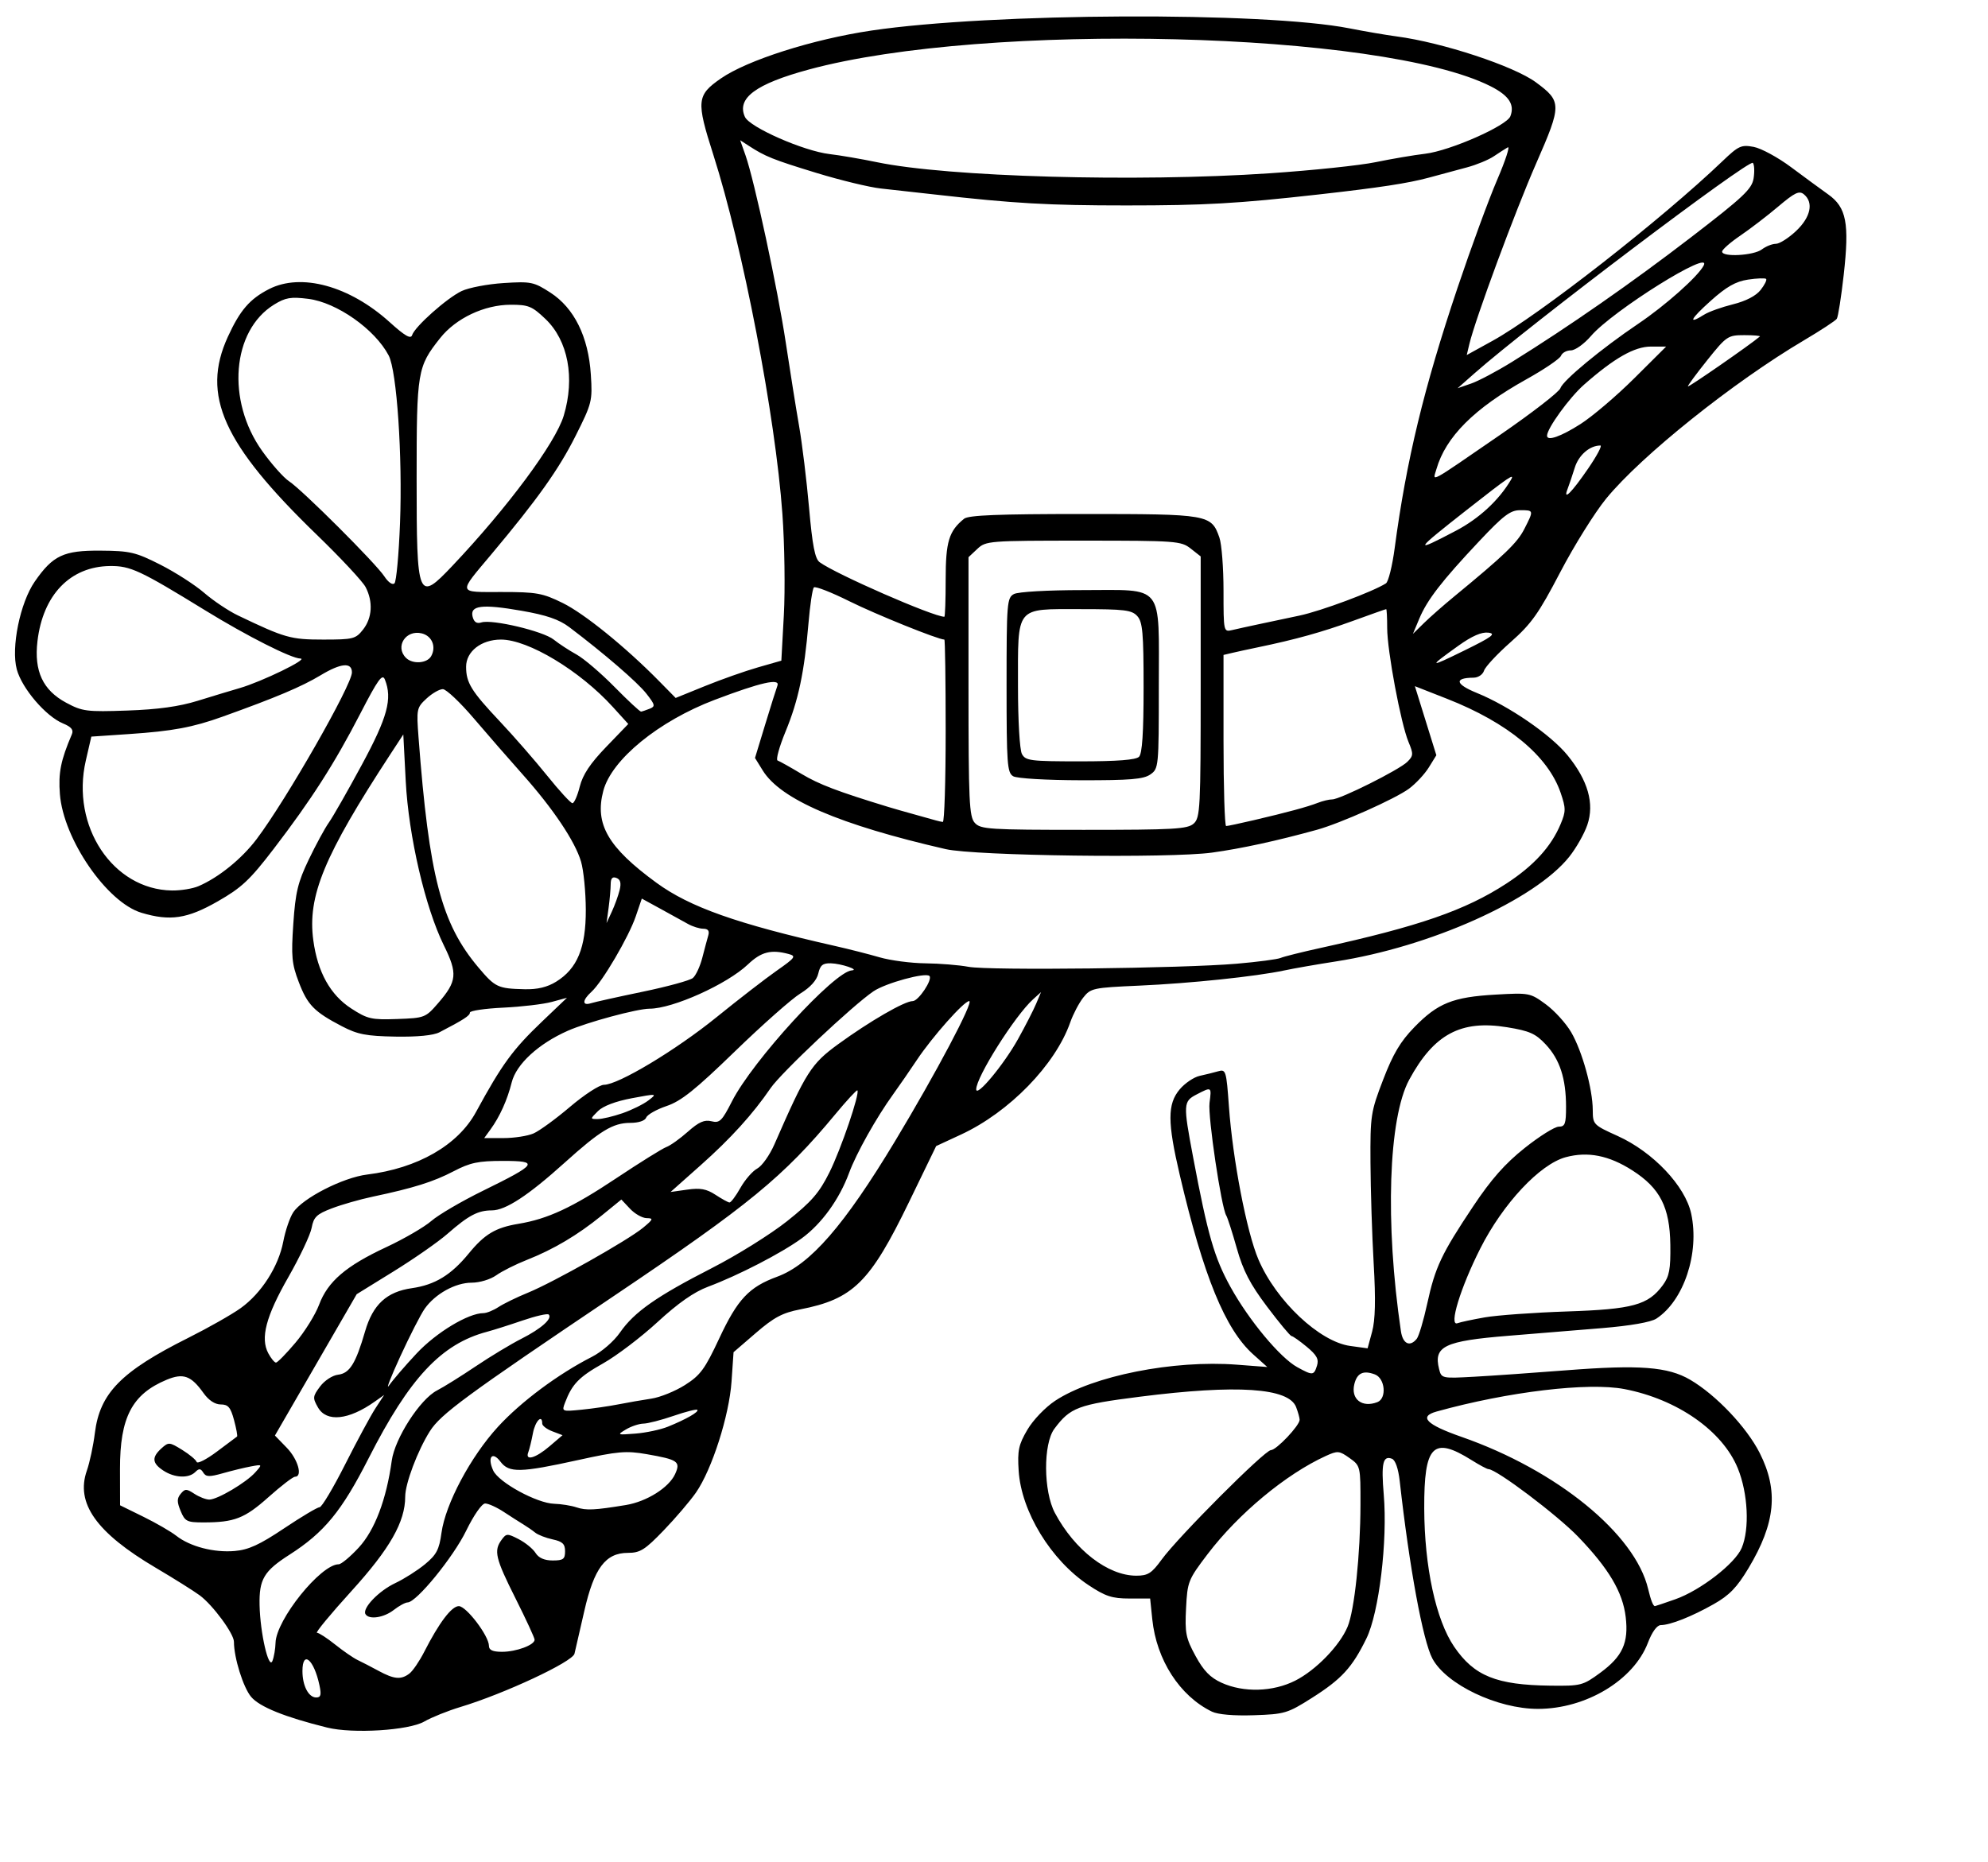 <?xml version="1.0" encoding="UTF-8" standalone="no"?>
<!-- Created with Inkscape (http://www.inkscape.org/) -->
<svg
   xmlns:dc="http://purl.org/dc/elements/1.1/"
   xmlns:cc="http://web.resource.org/cc/"
   xmlns:rdf="http://www.w3.org/1999/02/22-rdf-syntax-ns#"
   xmlns:svg="http://www.w3.org/2000/svg"
   xmlns="http://www.w3.org/2000/svg"
   xmlns:sodipodi="http://inkscape.sourceforge.net/DTD/sodipodi-0.dtd"
   xmlns:inkscape="http://www.inkscape.org/namespaces/inkscape"
   id="svg22012"
   sodipodi:version="0.32"
   inkscape:version="0.43"
   width="269pt"
   height="252pt"
   sodipodi:docbase="C:\foo\wikipedia\transfer"
   sodipodi:docname="hat_shillelagh.svg"
   version="1.0">
  <defs
     id="defs22015" />
  <sodipodi:namedview
     inkscape:window-height="540"
     inkscape:window-width="812"
     inkscape:pageshadow="2"
     inkscape:pageopacity="0.0"
     borderopacity="1.0"
     bordercolor="#666666"
     pagecolor="#ffffff"
     id="base"
     inkscape:zoom="0.95785188"
     inkscape:cx="167.4847"
     inkscape:cy="166.08899"
     inkscape:window-x="88"
     inkscape:window-y="88"
     inkscape:current-layer="svg22012" />
  <path
     style="fill:#000000"
     d="M 59.029,311.742 C 51.369,309.843 46.832,308.009 45.306,306.196 C 43.879,304.5 42.205,299.137 42.205,296.259 C 42.205,294.798 38.396,289.629 36.03,287.88 C 34.954,287.085 31.374,284.84 28.074,282.89 C 17.372,276.569 13.607,271.252 15.671,265.371 C 16.185,263.905 16.835,260.858 17.114,258.601 C 18.007,251.394 21.838,247.488 33.965,241.418 C 37.553,239.622 41.805,237.211 43.413,236.06 C 47.159,233.378 50.253,228.542 51.109,224.031 C 51.479,222.079 52.282,219.718 52.894,218.785 C 54.575,216.219 61.857,212.488 66.239,211.948 C 75.351,210.826 82.619,206.651 85.874,200.67 C 90.58,192.023 92.505,189.388 97.826,184.31 L 102.29,180.05 L 99.543,180.797 C 98.032,181.208 94.093,181.673 90.788,181.831 C 87.483,181.988 84.78,182.388 84.78,182.718 C 84.78,183.276 83.655,184.004 79.286,186.274 C 78.189,186.844 75.31,187.126 71.312,187.056 C 66.072,186.963 64.508,186.66 61.698,185.194 C 56.67,182.569 55.481,181.353 53.902,177.213 C 52.644,173.916 52.519,172.581 52.918,166.703 C 53.303,161.02 53.737,159.213 55.701,155.116 C 56.981,152.446 58.616,149.435 59.335,148.425 C 60.054,147.415 62.722,142.741 65.262,138.039 C 69.925,129.409 70.826,126.082 69.438,122.622 C 68.985,121.493 68.193,122.594 64.988,128.802 C 60.354,137.779 56.161,144.327 49.357,153.208 C 45.077,158.795 43.594,160.185 39.287,162.65 C 33.788,165.796 30.692,166.26 25.525,164.712 C 19.284,162.842 11.436,151.426 10.806,143.301 C 10.508,139.452 10.958,137.201 12.965,132.506 C 13.308,131.702 12.871,131.168 11.358,130.541 C 8.261,129.258 3.959,124.225 3.03,120.796 C 1.967,116.875 3.625,108.763 6.27,104.946 C 9.545,100.22 11.47,99.315 18.143,99.365 C 23.472,99.405 24.457,99.635 28.911,101.887 C 31.607,103.251 35.17,105.538 36.827,106.971 C 38.485,108.403 41.223,110.238 42.912,111.047 C 51.411,115.121 52.436,115.412 58.311,115.412 C 63.725,115.412 64.167,115.301 65.503,113.603 C 67.158,111.499 67.331,108.567 65.957,105.936 C 65.425,104.916 61.476,100.683 57.183,96.528 C 40.22,80.113 36.273,71.337 41.104,60.784 C 43.301,55.985 45.052,53.955 48.53,52.171 C 54.33,49.196 63.066,51.589 70.303,58.135 C 73.052,60.62 74.11,61.232 74.351,60.474 C 74.841,58.933 80.631,53.781 83.291,52.519 C 84.576,51.909 87.986,51.26 90.869,51.077 C 95.798,50.764 96.299,50.866 99.288,52.796 C 103.596,55.578 106.159,60.766 106.597,67.594 C 106.904,72.371 106.807,72.758 103.823,78.699 C 100.812,84.694 96.941,90.137 88.702,99.962 C 82.566,107.277 82.448,106.829 90.513,106.829 C 96.801,106.829 97.877,107.022 101.506,108.804 C 105.42,110.726 112.86,116.755 118.915,122.911 L 121.9,125.946 L 127.202,123.794 C 130.118,122.611 134.408,121.096 136.735,120.429 L 140.967,119.217 L 141.419,110.963 C 141.668,106.423 141.551,98.228 141.159,92.752 C 139.899,75.125 134.039,44.644 128.7,27.942 C 125.587,18.206 125.688,17.185 130.059,14.156 C 134.836,10.845 146.657,7.084 157.224,5.512 C 178.796,2.303 228.045,2.078 243.479,5.119 C 246.269,5.668 250.097,6.323 251.986,6.573 C 260.239,7.667 273.118,11.913 277.106,14.855 C 281.78,18.304 281.782,18.917 277.16,29.463 C 273.339,38.183 266.16,57.595 265.091,62.1 L 264.624,64.066 L 269.292,61.493 C 277.645,56.889 299.842,39.541 310.771,29.075 C 313.657,26.311 314.15,26.085 316.392,26.506 C 317.744,26.76 320.776,28.404 323.13,30.161 C 325.485,31.917 328.505,34.133 329.841,35.085 C 333.129,37.426 333.679,40.28 332.637,49.584 C 332.187,53.601 331.624,57.175 331.386,57.527 C 331.148,57.878 328.482,59.627 325.46,61.413 C 312.704,68.955 296.105,82.241 289.779,89.973 C 287.722,92.488 283.989,98.472 281.484,103.271 C 277.587,110.736 276.296,112.556 272.537,115.877 C 270.121,118.011 267.964,120.325 267.744,121.018 C 267.518,121.729 266.689,122.284 265.845,122.289 C 262.302,122.314 262.553,123.462 266.446,125.042 C 272.22,127.386 279.77,132.574 282.794,136.277 C 286.494,140.808 287.691,145.003 286.381,148.848 C 285.834,150.453 284.361,153.05 283.106,154.619 C 276.882,162.407 258.043,170.852 240.999,173.495 C 237.6,174.022 233.428,174.75 231.729,175.113 C 226.597,176.21 214.738,177.452 205.522,177.859 C 197.189,178.227 196.768,178.318 195.427,180.026 C 194.657,181.007 193.604,183.016 193.087,184.49 C 190.395,192.161 182.086,200.695 173.378,204.732 L 168.898,206.809 L 164.004,216.903 C 156.966,231.418 153.92,234.422 144.352,236.283 C 141.168,236.902 139.628,237.722 136.375,240.528 L 132.344,244.006 L 131.981,249.294 C 131.559,255.455 128.449,265.171 125.568,269.328 C 124.508,270.857 121.884,273.932 119.736,276.162 C 116.348,279.678 115.493,280.215 113.284,280.215 C 109.247,280.215 107.177,282.975 105.419,290.702 C 104.626,294.187 103.828,297.657 103.647,298.412 C 103.293,299.888 90.971,305.645 83.063,308.029 C 80.797,308.713 77.861,309.894 76.539,310.655 C 73.749,312.261 63.65,312.888 59.029,311.742 z M 57.629,304.077 C 56.628,299.415 54.566,297.711 54.566,301.547 C 54.566,304.195 55.667,306.309 57.048,306.309 C 57.885,306.309 58.007,305.838 57.629,304.077 z M 73.864,301.993 C 74.47,301.531 75.671,299.771 76.533,298.082 C 79.22,292.814 81.479,289.828 82.778,289.828 C 84.13,289.828 88.213,295.209 88.213,296.991 C 88.213,297.762 88.887,298.069 90.584,298.069 C 93.146,298.069 96.453,296.839 96.453,295.886 C 96.453,295.562 94.908,292.218 93.02,288.455 C 89.374,281.189 89.051,279.836 90.494,277.862 C 91.349,276.693 91.531,276.686 93.592,277.752 C 94.796,278.375 96.162,279.493 96.626,280.237 C 97.185,281.132 98.226,281.588 99.708,281.588 C 101.618,281.588 101.947,281.345 101.947,279.926 C 101.947,278.607 101.487,278.166 99.715,277.787 C 98.487,277.524 97.064,276.971 96.552,276.557 C 96.039,276.144 95.087,275.484 94.436,275.092 C 93.785,274.699 92.196,273.684 90.904,272.836 C 89.613,271.987 88.093,271.298 87.526,271.305 C 86.935,271.312 85.472,273.416 84.093,276.245 C 81.765,281.017 75.143,289.126 73.547,289.157 C 73.116,289.165 71.99,289.777 71.046,290.515 C 69.251,291.919 66.587,292.32 65.946,291.283 C 65.3,290.238 68.324,287.077 71.313,285.672 C 72.889,284.931 75.298,283.402 76.667,282.274 C 78.751,280.556 79.236,279.634 79.648,276.613 C 80.361,271.39 84.91,262.845 89.843,257.465 C 93.993,252.939 100.685,247.955 106.793,244.841 C 108.576,243.931 110.761,242.036 111.869,240.437 C 114.42,236.755 118.463,233.921 128.434,228.825 C 132.938,226.522 139.047,222.711 142.008,220.355 C 146.417,216.847 147.798,215.258 149.633,211.578 C 151.727,207.379 155.177,197.255 154.683,196.76 C 154.561,196.638 152.765,198.583 150.693,201.081 C 141.339,212.356 135.19,217.406 110.873,233.778 C 84.025,251.855 79.502,255.18 77.551,258.271 C 75.35,261.756 73.107,267.708 73.106,270.061 C 73.106,274.62 70.349,279.465 63.405,287.111 C 59.647,291.249 56.85,294.635 57.191,294.635 C 57.532,294.635 59.012,295.595 60.48,296.769 C 61.948,297.942 63.767,299.195 64.523,299.553 C 65.278,299.911 66.977,300.79 68.299,301.506 C 71.115,303.033 72.356,303.142 73.864,301.993 z M 49.711,296.455 C 49.813,292.291 57.862,282.275 61.105,282.275 C 61.566,282.275 63.197,280.916 64.729,279.254 C 67.611,276.127 69.712,270.592 70.678,263.583 C 71.233,259.552 75.787,252.484 78.84,250.912 C 80.03,250.3 83.166,248.343 85.81,246.564 C 88.453,244.784 92.181,242.536 94.093,241.568 C 97.639,239.773 99.714,237.926 98.995,237.207 C 98.775,236.987 96.645,237.474 94.262,238.289 C 91.879,239.105 89.003,240.017 87.87,240.318 C 79.626,242.502 73.885,248.636 66.512,263.135 C 61.65,272.697 58.505,276.53 52.228,280.546 C 47.617,283.496 46.734,284.983 46.831,289.639 C 46.936,294.683 48.487,301.405 49.154,299.707 C 49.434,298.995 49.684,297.531 49.711,296.455 z M 51.261,275.788 C 54.394,273.691 57.275,271.975 57.663,271.975 C 58.052,271.975 60.125,268.498 62.271,264.25 C 64.416,260.001 66.878,255.443 67.741,254.121 L 69.312,251.718 L 67.604,252.926 C 62.89,256.262 58.911,256.672 57.372,253.981 C 56.386,252.256 56.412,251.987 57.738,250.204 C 58.538,249.127 59.967,248.189 60.992,248.067 C 63.085,247.817 64.175,246.067 65.87,240.233 C 67.277,235.395 69.765,233.101 74.311,232.451 C 78.467,231.857 81.384,230.08 84.555,226.211 C 87.434,222.697 89.391,221.527 93.541,220.837 C 98.831,219.958 103.231,217.91 111.135,212.646 C 115.424,209.79 119.514,207.241 120.225,206.982 C 120.935,206.723 122.681,205.477 124.105,204.213 C 126.073,202.465 127.091,202.014 128.354,202.331 C 129.831,202.702 130.243,202.302 132.059,198.736 C 135.782,191.425 150.54,175.295 153.681,175.105 C 155.138,175.017 151.761,173.877 149.897,173.828 C 148.441,173.79 147.975,174.169 147.633,175.668 C 147.355,176.888 146.211,178.164 144.401,179.273 C 142.859,180.217 137.543,184.921 132.587,189.727 C 125.431,196.666 122.896,198.694 120.266,199.583 C 118.445,200.199 116.79,201.135 116.588,201.662 C 116.366,202.239 115.224,202.621 113.718,202.623 C 110.59,202.626 108.297,204.016 101.879,209.802 C 95.301,215.733 91.21,218.414 88.737,218.414 C 86.238,218.414 84.533,219.314 80.743,222.633 C 79.089,224.081 74.725,227.127 71.046,229.401 L 64.355,233.536 L 56.978,246.289 L 49.6,259.042 L 51.74,261.249 C 53.764,263.338 54.652,266.481 53.218,266.481 C 52.855,266.481 50.697,268.141 48.424,270.17 C 44.13,274.001 42.276,274.721 36.71,274.721 C 33.73,274.721 33.371,274.542 32.592,272.661 C 31.909,271.012 31.911,270.392 32.605,269.555 C 33.382,268.62 33.64,268.62 35.068,269.556 C 35.946,270.131 37.16,270.601 37.767,270.601 C 39.231,270.601 44.415,267.532 46.053,265.695 C 47.354,264.237 47.353,264.235 45.296,264.612 C 44.163,264.82 41.891,265.371 40.248,265.837 C 37.77,266.539 37.161,266.521 36.672,265.73 C 36.203,264.97 35.909,264.95 35.23,265.629 C 34.05,266.809 31.496,266.695 29.478,265.372 C 27.436,264.034 27.343,262.975 29.125,261.361 C 30.41,260.199 30.565,260.21 32.854,261.624 C 34.167,262.436 35.347,263.417 35.477,263.805 C 35.606,264.193 37.25,263.356 39.13,261.946 C 41.01,260.536 42.646,259.311 42.766,259.225 C 42.885,259.138 42.641,257.799 42.224,256.25 C 41.604,253.949 41.165,253.434 39.822,253.434 C 38.78,253.434 37.642,252.681 36.711,251.373 C 34.473,248.231 33.062,247.726 30.042,248.988 C 23.814,251.59 21.629,255.786 21.649,265.108 L 21.663,271.631 L 25.855,273.691 C 28.161,274.825 30.833,276.37 31.794,277.125 C 34.274,279.076 38.585,280.202 42.34,279.879 C 44.848,279.663 46.832,278.754 51.261,275.788 z M 112.933,271.58 C 116.684,270.96 120.685,268.442 121.797,266.002 C 122.828,263.74 122.332,263.391 116.681,262.407 C 112.968,261.76 111.482,261.888 104.286,263.471 C 93.86,265.764 91.835,265.806 90.291,263.758 C 88.811,261.797 87.877,262.932 88.979,265.351 C 89.957,267.497 96.859,271.264 99.983,271.357 C 101.252,271.394 103.062,271.685 104.007,272.002 C 105.739,272.585 107.299,272.511 112.933,271.58 z M 99.142,260.986 L 101.488,258.981 L 99.657,258.285 C 98.65,257.902 97.826,257.272 97.826,256.885 C 97.826,255.117 96.558,256.437 96.146,258.633 C 95.893,259.982 95.516,261.527 95.309,262.067 C 94.689,263.683 96.628,263.136 99.142,260.986 z M 120.487,257.452 C 123.748,256.138 126.16,254.758 125.808,254.407 C 125.649,254.248 123.72,254.736 121.522,255.493 C 119.324,256.249 116.878,256.879 116.088,256.892 C 115.297,256.906 113.878,257.378 112.933,257.942 C 111.28,258.928 111.344,258.956 114.65,258.693 C 116.538,258.543 119.165,257.985 120.487,257.452 z M 111.56,253.42 C 113.26,253.086 115.939,252.62 117.515,252.385 C 119.091,252.15 121.82,251.045 123.58,249.929 C 126.361,248.165 127.172,247.061 129.775,241.49 C 133.067,234.447 135.13,232.25 140.202,230.387 C 146.179,228.192 152.299,221.157 161.477,205.929 C 168.865,193.67 175.757,180.647 174.855,180.647 C 173.925,180.647 168.197,187.097 165.405,191.29 C 164.147,193.178 162.226,195.959 161.137,197.47 C 158.092,201.693 154.492,208.114 153.192,211.643 C 151.432,216.42 148.234,220.84 144.642,223.46 C 140.984,226.127 133.214,230.142 127.758,232.184 C 125.22,233.133 122.359,235.133 118.646,238.551 C 115.67,241.292 111.236,244.658 108.792,246.033 C 104.46,248.469 103.216,249.753 101.943,253.101 C 101.328,254.717 101.362,254.732 104.896,254.383 C 106.861,254.188 109.86,253.755 111.56,253.42 z M 75.157,244.238 C 78.706,240.444 84.49,236.954 87.227,236.954 C 87.796,236.954 89.019,236.458 89.944,235.851 C 90.87,235.245 93.254,234.084 95.242,233.272 C 99.832,231.397 113.313,223.789 116.023,221.543 C 117.872,220.012 117.937,219.834 116.658,219.812 C 115.874,219.798 114.529,219.038 113.668,218.121 L 112.103,216.455 L 108.57,219.331 C 104.23,222.863 99.859,225.457 95.063,227.347 C 93.057,228.138 90.57,229.387 89.536,230.123 C 88.482,230.874 86.534,231.461 85.098,231.461 C 82.161,231.461 78.529,233.47 76.633,236.144 C 75.915,237.156 73.911,241.074 72.179,244.851 C 70.447,248.628 69.557,250.945 70.2,250.001 C 70.844,249.057 73.074,246.464 75.157,244.238 z M 53.319,242.276 C 54.992,240.293 56.903,237.218 57.567,235.441 C 59.134,231.251 62.402,228.446 69.661,225.061 C 72.878,223.562 76.552,221.428 77.826,220.32 C 79.101,219.213 83.272,216.77 87.097,214.893 C 96.988,210.038 97.359,209.487 90.741,209.487 C 86.286,209.487 84.838,209.791 81.838,211.356 C 78.189,213.26 74.646,214.373 67.236,215.942 C 64.952,216.425 61.636,217.374 59.869,218.049 C 57.125,219.096 56.592,219.611 56.225,221.567 C 55.989,222.827 54.095,226.835 52.016,230.473 C 47.974,237.549 46.943,241.469 48.406,244.203 C 48.9,245.126 49.524,245.881 49.792,245.881 C 50.06,245.881 51.647,244.259 53.319,242.276 z M 133.577,214.363 C 134.405,212.89 135.777,211.313 136.627,210.859 C 137.477,210.404 138.867,208.441 139.716,206.498 C 145.425,193.43 146.357,191.965 151.202,188.437 C 156.904,184.285 163.195,180.647 164.672,180.647 C 165.702,180.647 168.305,176.735 167.686,176.116 C 166.989,175.419 159.768,177.397 157.583,178.883 C 153.794,181.461 140.931,193.575 139.027,196.358 C 135.814,201.056 131.826,205.451 126.398,210.276 L 120.978,215.094 L 123.994,214.668 C 126.342,214.336 127.467,214.541 129.07,215.591 C 130.203,216.333 131.342,216.963 131.601,216.99 C 131.86,217.018 132.75,215.836 133.577,214.363 z M 96.249,204.533 C 97.305,204.075 100.273,201.912 102.844,199.727 C 105.415,197.541 108.164,195.754 108.954,195.754 C 111.526,195.754 121.93,189.507 129.281,183.55 C 133.233,180.347 138.124,176.566 140.15,175.147 C 143.49,172.807 143.689,172.528 142.288,172.152 C 139.102,171.299 137.337,171.749 134.936,174.03 C 131.163,177.613 121.372,182.02 117.183,182.02 C 114.963,182.02 105.923,184.462 102.439,186.003 C 97.141,188.347 93.143,192.027 92.321,195.317 C 91.528,198.489 90.167,201.506 88.482,203.822 L 87.359,205.367 L 90.844,205.367 C 92.76,205.367 95.193,204.992 96.249,204.533 z M 112.296,200.884 C 113.968,200.306 116.081,199.264 116.99,198.568 C 118.616,197.322 118.568,197.315 113.986,198.177 C 111.069,198.725 108.792,199.59 107.889,200.493 C 106.45,201.932 106.45,201.934 107.852,201.934 C 108.624,201.934 110.624,201.461 112.296,200.884 z M 183.658,187.524 C 184.978,185.153 186.454,182.271 186.938,181.12 L 187.819,179.026 L 186.382,180.326 C 183.099,183.298 176.083,194.418 176.125,196.584 C 176.154,198.065 181.104,192.11 183.658,187.524 z M 79.059,181.004 C 82.45,177.081 82.588,175.681 80.086,170.607 C 76.711,163.764 73.716,150.867 73.201,140.967 L 72.763,132.532 L 70.441,136.085 C 58.446,154.442 55.443,161.699 56.529,169.701 C 57.305,175.422 59.601,179.544 63.368,181.981 C 66.307,183.883 67.017,184.046 71.655,183.881 C 76.618,183.704 76.778,183.642 79.059,181.004 z M 115.958,178.958 C 120.403,178.036 124.475,176.921 125.005,176.481 C 125.536,176.04 126.3,174.403 126.703,172.841 C 127.106,171.28 127.592,169.462 127.784,168.801 C 128.025,167.972 127.746,167.597 126.885,167.59 C 126.198,167.584 124.958,167.198 124.128,166.731 C 123.298,166.265 121.083,165.044 119.206,164.018 L 115.793,162.152 L 114.7,165.36 C 113.432,169.083 108.674,177.191 106.721,178.959 C 105.036,180.484 104.988,181.55 106.627,181.03 C 107.314,180.812 111.512,179.88 115.958,178.958 z M 100.342,177.144 C 104.159,174.785 105.71,171.02 105.688,164.166 C 105.678,160.956 105.292,157.045 104.829,155.476 C 103.755,151.831 99.791,145.916 94.272,139.725 C 91.884,137.046 87.921,132.496 85.466,129.615 C 83.011,126.733 80.507,124.367 79.901,124.357 C 79.296,124.347 77.969,125.109 76.954,126.05 C 75.173,127.7 75.122,127.95 75.512,133.088 C 77.417,158.182 79.62,166.64 86.321,174.587 C 89.342,178.169 89.815,178.392 94.655,178.507 C 96.971,178.562 98.73,178.14 100.342,177.144 z M 223.145,173.901 C 226.922,173.575 230.476,173.107 231.042,172.861 C 231.609,172.615 234.853,171.804 238.252,171.057 C 256.018,167.157 264.377,164.261 271.773,159.442 C 276.721,156.218 279.862,152.772 281.562,148.704 C 282.517,146.419 282.517,145.859 281.565,143.064 C 279.298,136.412 272.042,130.406 261.066,126.097 L 255.267,123.82 L 257.204,130.051 L 259.141,136.283 L 257.784,138.478 C 257.038,139.685 255.428,141.412 254.207,142.316 C 251.736,144.144 241.815,148.573 237.565,149.744 C 230.317,151.743 224.004,153.116 218.682,153.851 C 211.066,154.903 175.932,154.444 170.614,153.224 C 151.46,148.826 140.842,144.261 137.614,139.037 L 136.214,136.773 L 138.055,130.727 C 139.067,127.403 140.059,124.252 140.259,123.727 C 140.788,122.334 137.265,123.129 128.974,126.273 C 118.842,130.115 110.338,137.058 108.845,142.708 C 107.26,148.707 109.685,152.904 118.427,159.291 C 124.453,163.694 132.943,166.699 150.687,170.709 C 153.134,171.262 156.735,172.179 158.689,172.747 C 160.643,173.315 164.358,173.803 166.943,173.831 C 169.529,173.859 173.035,174.143 174.734,174.462 C 178.404,175.152 213.333,174.747 223.145,173.901 z M 111.787,160.633 C 112.106,159.346 111.938,158.701 111.212,158.423 C 110.494,158.147 110.184,158.485 110.179,159.553 C 110.175,160.391 110.004,162.312 109.8,163.823 L 109.429,166.57 L 110.383,164.51 C 110.907,163.377 111.539,161.632 111.787,160.633 z M 35.821,159.906 C 39.469,158.335 43.612,154.978 46.304,151.412 C 51.63,144.357 63.493,123.605 63.493,121.342 C 63.493,119.461 61.517,119.64 57.841,121.853 C 54.417,123.915 49.809,125.861 40.145,129.326 C 34.767,131.254 31.14,131.93 23.333,132.458 L 16.478,132.922 L 15.479,137.255 C 12.756,149.071 20.352,160.529 31.015,160.689 C 32.602,160.713 34.765,160.361 35.821,159.906 z M 215.366,148.61 C 216.536,147.551 216.622,145.866 216.622,123.939 L 216.622,100.405 L 214.812,98.982 C 213.089,97.626 212.168,97.559 195.458,97.559 C 178.389,97.559 177.87,97.599 176.324,99.052 L 174.734,100.545 L 174.734,123.89 C 174.734,144.649 174.86,147.374 175.871,148.49 C 176.918,149.648 178.458,149.746 195.559,149.746 C 211.857,149.746 214.263,149.608 215.366,148.61 z M 182.803,140.078 C 181.714,139.443 181.601,137.904 181.601,123.642 C 181.601,108.788 181.676,107.867 182.929,107.196 C 183.687,106.791 188.998,106.485 195.29,106.485 C 210.205,106.485 209.068,105.044 209.068,123.957 C 209.068,138.394 209.039,138.702 207.542,139.75 C 206.312,140.612 203.885,140.815 195.01,140.798 C 188.819,140.787 183.479,140.471 182.803,140.078 z M 205.498,136.562 C 206.074,135.986 206.322,132.233 206.322,124.084 C 206.322,114.204 206.149,112.239 205.185,111.174 C 204.193,110.078 202.892,109.919 194.924,109.919 C 183.09,109.919 183.661,109.212 183.661,123.85 C 183.661,130.036 183.968,135.302 184.372,136.058 C 185.024,137.275 185.897,137.386 194.878,137.386 C 201.581,137.386 204.934,137.126 205.498,136.562 z M 226.191,148.004 C 232.298,146.575 235.884,145.603 237.769,144.868 C 238.637,144.529 239.799,144.253 240.352,144.253 C 241.776,144.253 252.428,138.927 253.894,137.482 C 255.005,136.387 255.025,136.06 254.12,133.893 C 252.731,130.569 250.269,117.413 250.269,113.317 C 250.269,111.448 250.189,109.919 250.092,109.919 C 249.994,109.919 247.29,110.874 244.083,112.042 C 238.523,114.067 233.726,115.401 226.922,116.812 C 225.222,117.164 223.137,117.617 222.287,117.819 L 220.742,118.185 L 220.742,133.622 C 220.742,142.113 220.954,149.059 221.213,149.059 C 221.472,149.059 223.712,148.585 226.191,148.004 z M 170.614,131.892 C 170.614,122.828 170.507,115.412 170.377,115.412 C 169.265,115.412 158.003,110.866 153.248,108.499 C 149.977,106.869 147.092,105.745 146.836,106.001 C 146.581,106.256 146.143,109.173 145.862,112.484 C 145.114,121.327 144.038,126.402 141.722,132.017 C 140.587,134.771 139.943,137.119 140.291,137.235 C 140.64,137.351 142.584,138.44 144.611,139.655 C 147.772,141.549 151.117,142.822 160.314,145.629 C 161.258,145.918 163.421,146.536 165.121,147.003 C 166.82,147.47 168.52,147.945 168.898,148.059 C 169.275,148.172 169.816,148.289 170.099,148.318 C 170.383,148.348 170.614,140.957 170.614,131.892 z M 104.598,141.941 C 105.14,139.789 106.481,137.773 109.352,134.793 L 113.351,130.642 L 110.567,127.575 C 104.632,121.036 95.299,115.412 90.385,115.412 C 86.833,115.412 84.093,117.547 84.093,120.314 C 84.093,123.205 85.017,124.702 90.191,130.192 C 92.691,132.844 96.531,137.248 98.725,139.977 C 100.919,142.706 102.969,144.939 103.279,144.939 C 103.589,144.939 104.183,143.59 104.598,141.941 z M 35.682,126.454 C 38.326,125.634 41.725,124.606 43.236,124.169 C 47.224,123.014 55.796,118.847 54.203,118.837 C 52.57,118.826 44.573,114.78 37.055,110.16 C 25.256,102.91 23.537,102.107 19.871,102.14 C 12.693,102.204 7.744,107.323 6.759,115.7 C 6.124,121.109 7.73,124.548 11.948,126.811 C 14.864,128.375 15.63,128.473 22.978,128.218 C 28.503,128.026 32.319,127.497 35.682,126.454 z M 117.204,127.894 C 118.266,127.473 118.206,127.198 116.617,125.168 C 115.002,123.104 109.023,117.946 102.713,113.174 C 100.863,111.775 98.608,111 94.09,110.211 C 86.961,108.967 84.732,109.244 85.272,111.308 C 85.523,112.269 86.016,112.584 86.854,112.317 C 88.778,111.707 97.992,113.891 99.886,115.406 C 100.831,116.162 102.685,117.375 104.007,118.103 C 105.328,118.831 108.41,121.459 110.853,123.943 C 113.297,126.427 115.46,128.437 115.66,128.411 C 115.86,128.384 116.555,128.152 117.204,127.894 z M 268.51,114.163 C 267.298,114.015 265.557,114.776 263.129,116.514 C 257.594,120.477 257.712,120.567 264.234,117.363 C 269.211,114.918 269.98,114.343 268.51,114.163 z M 77.789,118.405 C 78.743,116.7 77.948,114.76 76.105,114.298 C 73.224,113.575 71.211,116.676 73.243,118.708 C 74.431,119.896 77.052,119.721 77.789,118.405 z M 226.922,112.678 C 228.621,112.319 232.021,111.597 234.475,111.076 C 238.365,110.249 247.703,106.767 250.042,105.27 C 250.484,104.987 251.194,102.132 251.62,98.926 C 253.725,83.099 256.883,70.018 262.976,51.894 C 265.388,44.719 268.593,35.984 270.097,32.485 C 271.602,28.985 272.469,26.332 272.023,26.589 C 271.577,26.846 270.44,27.576 269.496,28.211 C 268.552,28.846 266.389,29.739 264.689,30.195 C 262.99,30.651 259.9,31.485 257.822,32.048 C 254.052,33.07 248.933,33.853 237.909,35.091 C 223.314,36.73 217.351,37.071 203.232,37.071 C 189.094,37.071 183.02,36.723 168.554,35.086 C 165.344,34.723 161.018,34.242 158.941,34.018 C 156.864,33.794 151.611,32.523 147.267,31.193 C 139.445,28.799 138.07,28.248 135.082,26.306 L 133.54,25.304 L 134.499,28.02 C 136.106,32.576 140.299,52.086 141.774,61.876 C 142.541,66.961 143.619,73.717 144.171,76.89 C 144.723,80.062 145.532,86.702 145.969,91.644 C 146.572,98.461 147.032,100.829 147.874,101.45 C 150.778,103.592 168.383,111.292 170.377,111.292 C 170.507,111.292 170.614,108.271 170.614,104.578 C 170.614,97.748 171.196,95.827 173.936,93.61 C 174.732,92.966 180.119,92.752 195.49,92.752 C 218.093,92.752 218.543,92.83 220.004,97.02 C 220.41,98.184 220.742,102.496 220.742,106.601 C 220.742,113.992 220.757,114.061 222.287,113.699 C 223.137,113.497 225.222,113.038 226.922,112.678 z M 262.348,107.644 C 271.423,100.179 273.737,97.954 275.001,95.477 C 276.746,92.055 276.748,92.065 274.249,92.065 C 272.492,92.065 271.247,93.01 266.872,97.66 C 260.108,104.85 257.471,108.261 256.057,111.65 L 254.916,114.382 L 256.884,112.451 C 257.967,111.388 260.425,109.225 262.348,107.644 z M 72.17,94.412 C 72.633,82.303 71.597,66.958 70.126,64.149 C 67.65,59.419 60.76,54.57 55.599,53.925 C 52.46,53.533 51.501,53.696 49.441,54.969 C 41.83,59.673 40.81,72.284 47.305,81.386 C 48.987,83.744 51.169,86.201 52.153,86.846 C 54.53,88.403 67.801,101.652 69.346,104.011 C 70.051,105.088 70.819,105.614 71.171,105.262 C 71.505,104.928 71.954,100.045 72.17,94.412 z M 81.622,102.101 C 91.597,91.564 100.229,79.922 101.707,75.01 C 103.764,68.176 102.493,61.456 98.408,57.559 C 95.993,55.256 95.331,54.985 92.132,54.991 C 87.376,55 82.246,57.427 79.407,61.012 C 75.292,66.208 75.166,66.962 75.166,86.412 C 75.166,108.19 75.376,108.699 81.622,102.101 z M 262.678,95.769 C 266.833,93.585 270.398,90.294 272.569,86.637 C 273.39,85.255 272.287,86.001 264.689,91.965 C 255.072,99.516 254.889,99.862 262.678,95.769 z M 286.531,84.544 C 288.098,82.26 289.092,80.392 288.741,80.392 C 286.816,80.392 284.831,82.104 284.118,84.38 C 283.682,85.774 283.096,87.506 282.817,88.229 C 281.943,90.493 283.527,88.921 286.531,84.544 z M 270.686,78.443 C 276.439,74.486 281.318,70.704 281.53,70.037 C 281.966,68.663 288.944,62.89 295.59,58.406 C 300.469,55.114 306.29,49.937 307.36,47.937 C 309.071,44.74 290.948,56.059 287.034,60.632 C 285.808,62.064 284.185,63.225 283.409,63.225 C 282.636,63.225 281.835,63.664 281.629,64.201 C 281.423,64.737 278.599,66.655 275.353,68.462 C 265.985,73.679 260.823,78.84 259.154,84.656 C 258.485,86.991 257.427,87.561 270.686,78.443 z M 285.151,76.516 C 287.304,75.139 291.661,71.431 294.833,68.276 L 300.6,62.538 L 297.869,62.538 C 294.884,62.538 291.245,64.608 285.791,69.409 C 283.15,71.734 279.11,77.307 279.11,78.625 C 279.11,79.655 281.6,78.785 285.151,76.516 z M 272.824,65.285 C 282.981,58.985 294.482,50.976 305.106,42.805 C 314.587,35.514 316.078,34.106 316.381,32.162 C 316.572,30.929 316.51,29.684 316.242,29.394 C 315.568,28.666 275.87,58.677 266.063,67.33 L 262.973,70.056 L 265.407,69.215 C 266.747,68.753 270.084,66.984 272.824,65.285 z M 317.506,60.724 C 317.664,60.588 316.406,60.478 314.711,60.478 C 311.745,60.478 311.497,60.644 308.073,64.916 C 306.117,67.357 304.517,69.522 304.517,69.727 C 304.517,70.007 315.821,62.171 317.506,60.724 z M 307.459,56.777 C 308.296,56.252 310.632,55.414 312.651,54.914 C 314.974,54.338 316.805,53.39 317.639,52.33 C 318.363,51.408 318.812,50.51 318.635,50.333 C 318.458,50.157 316.986,50.212 315.363,50.456 C 313.146,50.79 311.476,51.741 308.637,54.286 C 304.939,57.601 304.43,58.677 307.459,56.777 z M 317.866,45.006 C 318.6,44.451 319.736,43.998 320.393,43.998 C 321.049,43.998 322.689,42.957 324.038,41.685 C 326.675,39.198 327.244,36.551 325.461,35.071 C 324.605,34.361 323.821,34.733 320.826,37.266 C 318.843,38.943 315.752,41.313 313.958,42.533 C 312.164,43.752 310.697,45.044 310.697,45.404 C 310.697,46.438 316.391,46.121 317.866,45.006 z M 228.982,31.275 C 236.724,30.754 245.376,29.847 248.209,29.259 C 251.042,28.672 255.059,27.989 257.136,27.742 C 261.598,27.211 271.835,22.703 272.498,20.976 C 273.308,18.866 272.232,17.235 268.93,15.566 C 249.294,5.644 177.871,3.89 145.934,12.544 C 136.344,15.143 132.868,17.718 134.394,21.091 C 135.245,22.971 145,27.258 149.671,27.804 C 151.559,28.025 155.422,28.687 158.254,29.276 C 171.03,31.93 204.987,32.89 228.982,31.275 z M 218.658,308.869 C 212.854,306.056 208.647,299.542 207.889,292.193 L 207.503,288.455 L 203.767,288.455 C 200.641,288.455 199.437,288.061 196.392,286.04 C 189.603,281.533 184.252,272.772 183.782,265.392 C 183.549,261.741 183.769,260.705 185.348,258.012 C 186.383,256.245 188.573,253.958 190.368,252.769 C 197.16,248.27 211.704,245.381 223.145,246.257 L 228.639,246.677 L 226.088,244.391 C 221.048,239.873 217.139,230.322 212.858,212.068 C 210.614,202.497 210.608,199.224 212.832,196.581 C 213.768,195.468 215.391,194.37 216.437,194.142 C 217.483,193.913 218.99,193.54 219.785,193.312 C 221.165,192.917 221.255,193.211 221.716,199.647 C 222.405,209.271 224.926,222.34 227.047,227.29 C 230.25,234.763 238.061,242.118 243.599,242.877 L 246.736,243.307 L 247.551,240.302 C 248.126,238.184 248.209,234.564 247.834,228.027 C 247.542,222.929 247.281,214.74 247.255,209.83 C 247.209,201.27 247.303,200.654 249.546,194.817 C 251.332,190.166 252.661,187.933 255.179,185.348 C 259.401,181.012 262.13,179.917 269.796,179.479 C 275.906,179.131 276.072,179.163 278.892,181.23 C 280.472,182.388 282.535,184.662 283.476,186.283 C 285.464,189.705 287.345,196.506 287.359,200.316 C 287.369,202.908 287.463,203.006 291.838,204.981 C 298.235,207.87 304.048,214.012 305.121,219.018 C 306.643,226.113 303.795,234.696 298.842,237.941 C 297.854,238.588 294.177,239.233 289.043,239.658 C 284.524,240.032 276.906,240.656 272.114,241.044 C 260.605,241.978 258.603,242.938 259.631,247.031 C 260.06,248.742 260.118,248.755 265.982,248.431 C 269.236,248.252 276.689,247.731 282.543,247.273 C 295.78,246.239 300.929,246.631 304.937,248.98 C 309.601,251.713 315.13,257.541 317.485,262.205 C 320.901,268.973 320.33,274.84 315.466,282.962 C 313.367,286.465 312.013,287.866 309.17,289.474 C 305.213,291.712 301.367,293.235 299.631,293.251 C 298.95,293.258 298.055,294.487 297.308,296.444 C 294.727,303.201 286.13,308.369 277.468,308.369 C 270.163,308.369 260.931,303.967 258.428,299.291 C 256.715,296.09 254.274,282.828 252.534,267.279 C 252.28,265.008 251.745,263.467 251.127,263.23 C 249.501,262.606 249.171,264.054 249.651,269.711 C 250.359,278.067 248.799,291.013 246.523,295.664 C 243.955,300.914 242.052,302.989 236.687,306.391 C 232.307,309.169 231.775,309.328 226.235,309.515 C 222.626,309.637 219.734,309.39 218.658,308.869 z M 233.683,303.272 C 237.412,301.383 241.699,296.967 243.13,293.541 C 244.37,290.574 245.435,280.456 245.45,271.507 C 245.462,264.573 245.446,264.503 243.475,263.1 C 241.616,261.776 241.337,261.753 239.183,262.736 C 232.013,266.007 223.42,273.143 217.888,280.42 C 214.363,285.056 214.226,285.4 213.983,290.219 C 213.758,294.675 213.942,295.601 215.688,298.81 C 217.148,301.493 218.344,302.724 220.395,303.656 C 224.364,305.459 229.67,305.306 233.683,303.272 z M 288.718,301.849 C 292.73,298.904 293.853,296.44 293.303,291.795 C 292.772,287.305 290.26,283.061 284.737,277.319 C 280.967,273.399 269.974,265.108 268.547,265.108 C 268.299,265.108 266.943,264.385 265.534,263.501 C 258.543,259.116 256.917,260.761 256.954,272.184 C 256.988,282.749 259.06,292.328 262.355,297.153 C 265.964,302.438 269.967,304.059 279.704,304.178 C 285.235,304.246 285.57,304.159 288.718,301.849 z M 302.241,288.593 C 306.763,287.001 313.039,282.15 314.23,279.328 C 315.682,275.888 315.369,269.476 313.529,264.96 C 310.775,258.202 302.61,252.494 293.073,250.66 C 286.538,249.403 272.098,251.128 259.196,254.708 C 255.906,255.621 257.315,257.063 263.659,259.276 C 280.894,265.29 295.013,276.797 297.354,286.738 C 297.827,288.744 298.255,289.828 298.575,289.828 C 298.662,289.828 300.311,289.272 302.241,288.593 z M 209.587,281.417 C 212.581,277.305 228.183,261.675 229.293,261.675 C 230.274,261.675 234.475,257.238 234.475,256.202 C 234.475,255.862 234.19,254.834 233.842,253.917 C 232.516,250.43 223.207,249.809 205.661,252.036 C 194.491,253.453 193.093,253.977 190.227,257.821 C 188.192,260.551 188.244,269.107 190.319,273.005 C 193.884,279.701 199.889,284.333 205.004,284.334 C 207.105,284.335 207.771,283.911 209.587,281.417 z M 248.496,253.018 C 250.236,252.35 249.902,248.702 248.037,248.009 C 245.96,247.237 244.847,247.76 244.35,249.742 C 243.667,252.462 245.72,254.083 248.496,253.018 z M 237.604,246.447 C 237.975,245.278 237.574,244.536 235.762,243.032 C 234.488,241.976 233.251,241.103 233.014,241.093 C 232.776,241.083 230.789,238.693 228.598,235.782 C 225.527,231.701 224.278,229.294 223.141,225.266 C 222.33,222.393 221.476,219.733 221.242,219.355 C 220.344,217.902 217.899,201.462 218.217,199.015 C 218.599,196.073 218.615,196.084 215.901,197.488 C 213.471,198.744 213.445,199.211 215.253,208.8 C 217.907,222.879 219.074,226.933 221.995,232.223 C 225.32,238.244 230.95,245.008 234.054,246.711 C 236.833,248.235 237.041,248.219 237.604,246.447 z M 255.604,241.589 C 255.986,241.117 256.838,238.259 257.496,235.238 C 258.933,228.643 260.055,226.269 265.814,217.635 C 269.042,212.797 271.527,209.984 275.068,207.164 C 277.73,205.042 280.501,203.307 281.226,203.307 C 282.357,203.307 282.542,202.799 282.539,199.702 C 282.534,194.621 281.416,191.188 278.888,188.484 C 277.041,186.508 275.969,186.03 271.899,185.367 C 263.565,184.008 258.705,186.612 254.248,194.828 C 250.489,201.754 249.863,220.713 252.748,240.216 C 253.086,242.505 254.363,243.119 255.604,241.589 z M 267.881,237.72 C 270.091,237.333 276.76,236.853 282.7,236.654 C 294.581,236.256 297.357,235.495 299.993,231.918 C 301.176,230.312 301.414,229.04 301.355,224.636 C 301.263,217.84 299.511,214.406 294.498,211.196 C 290.282,208.496 286.474,207.742 282.487,208.815 C 277.821,210.072 271.162,217.189 267.065,225.296 C 263.477,232.397 261.342,239.391 262.952,238.774 C 263.453,238.581 265.672,238.107 267.881,237.72 z "
     id="path22021" />
</svg>
